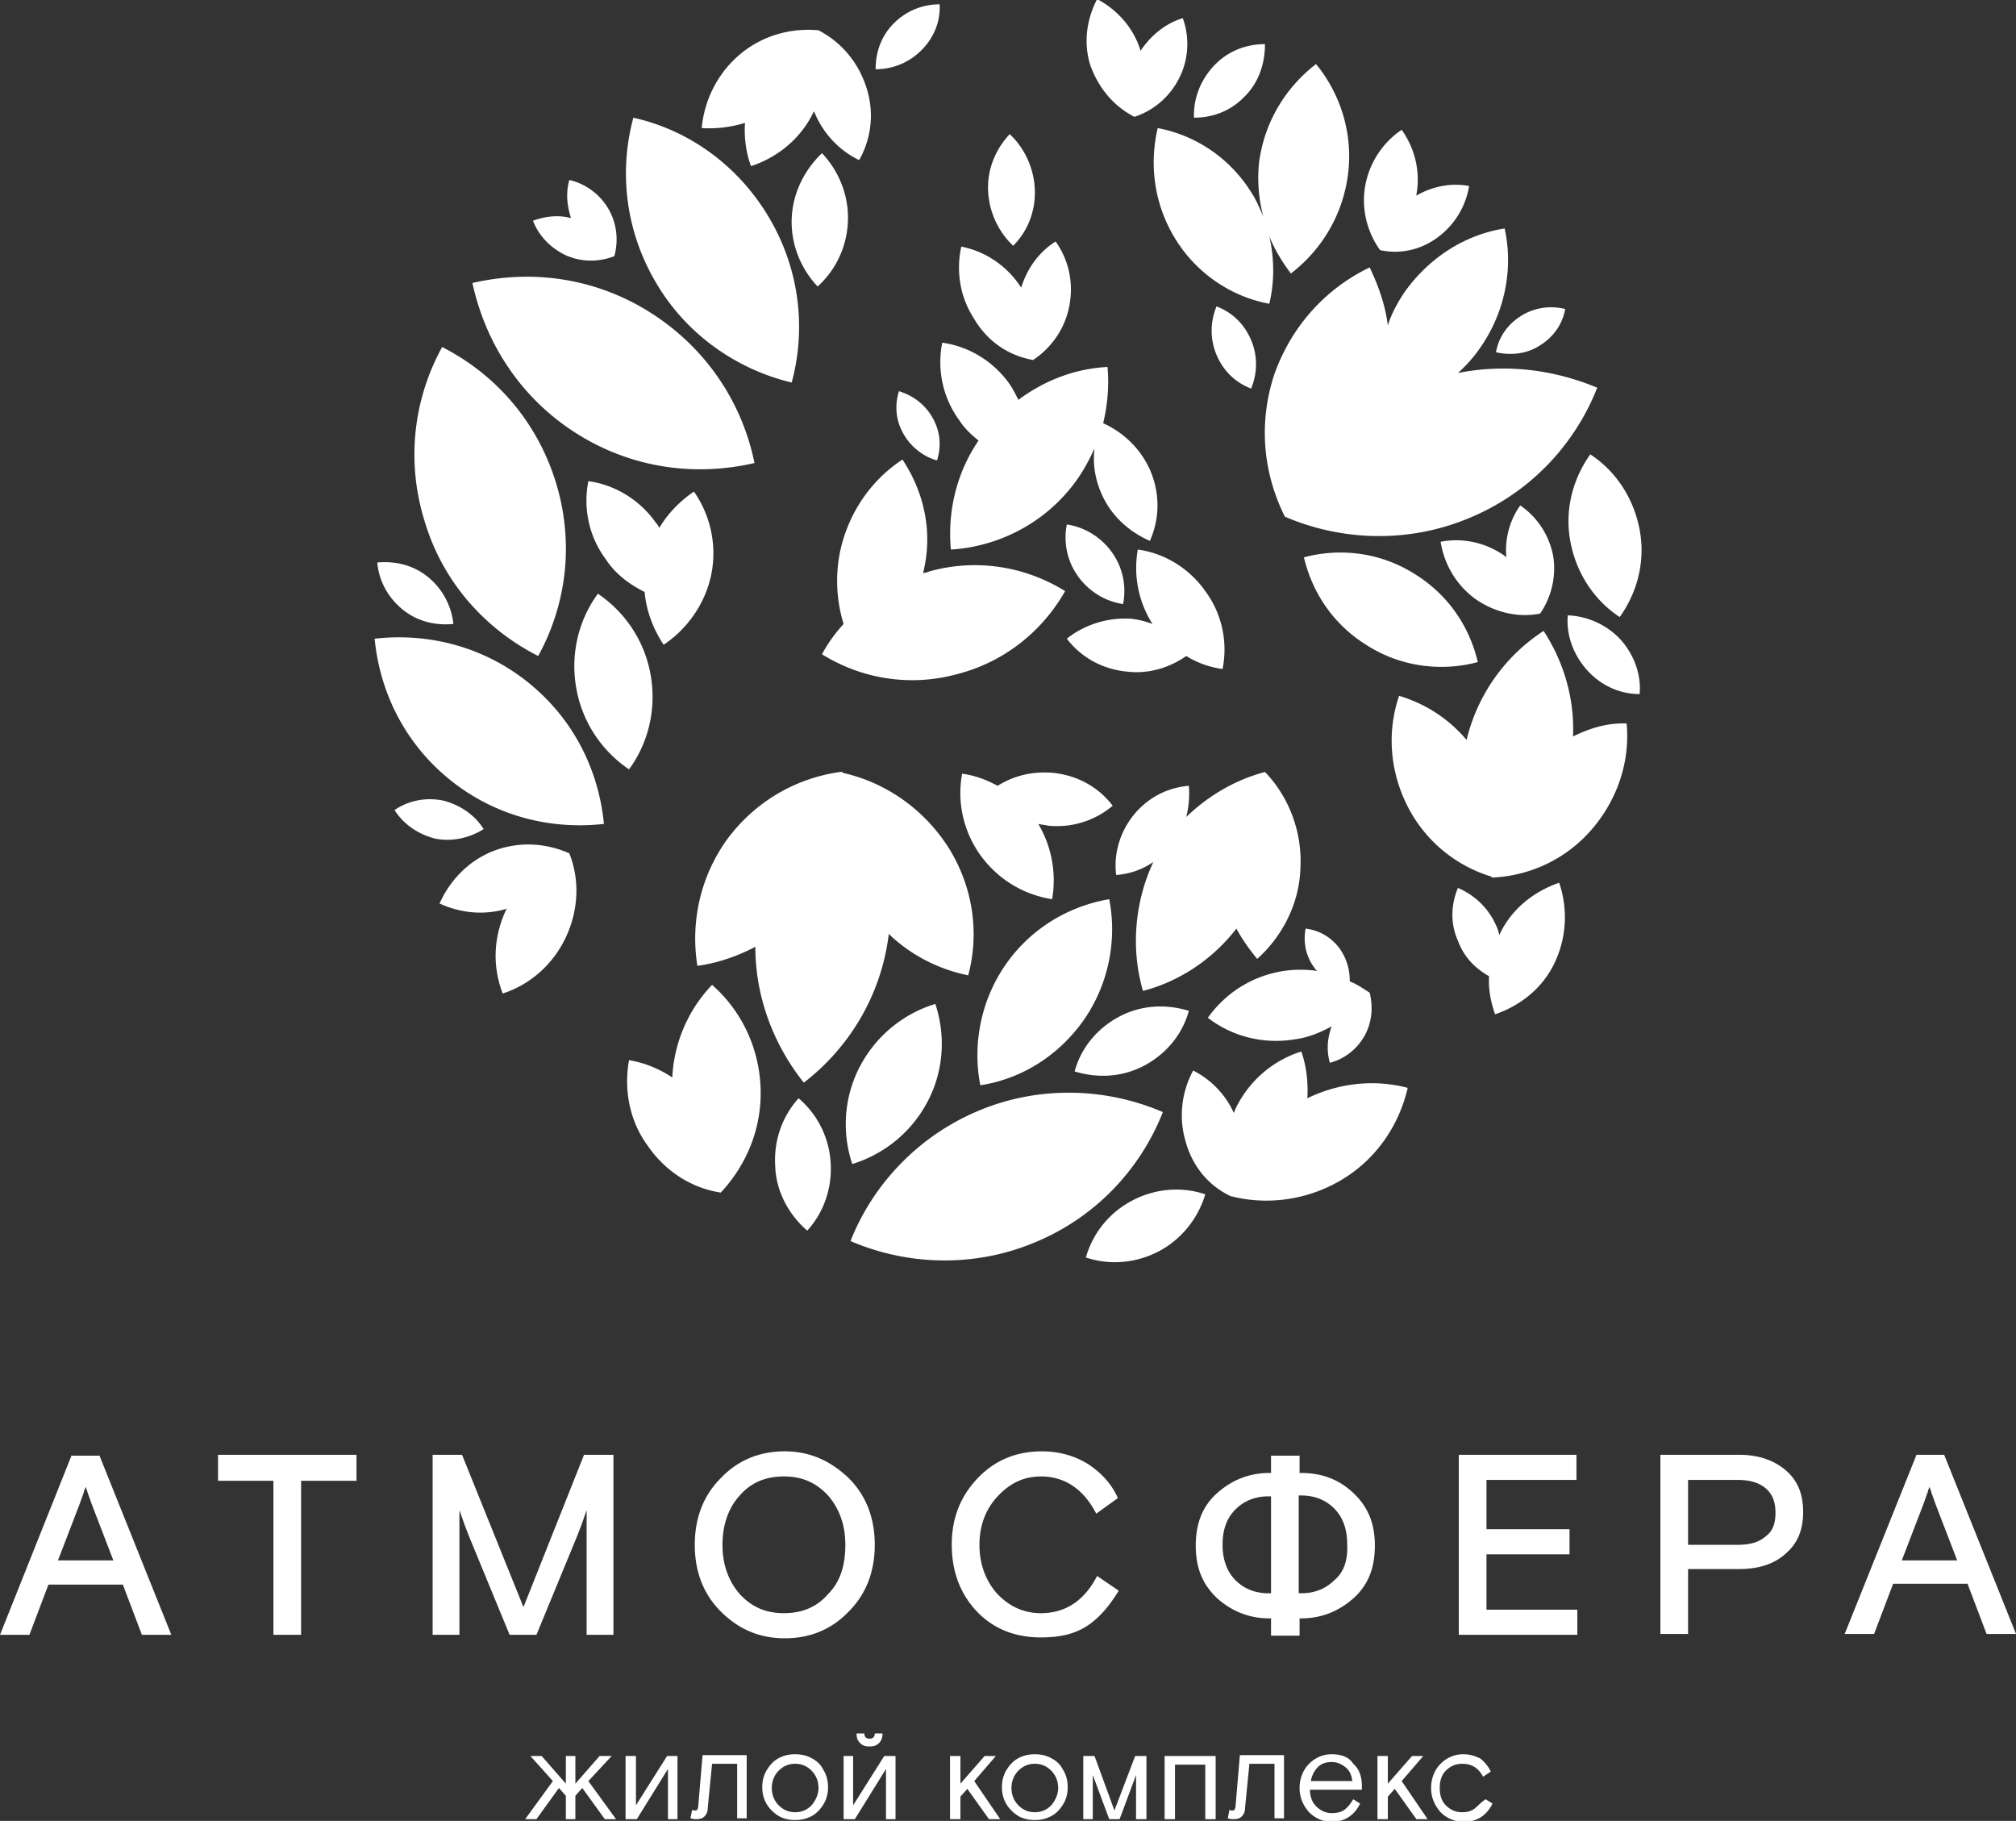 <svg width="382" height="345" fill="none" xmlns="http://www.w3.org/2000/svg"><rect width="100%" height="100%" fill="#333333" stroke="none"/><g clip-path="url(#clip0)" fill="#fff"><path d="M13.608 275.639L0 309.746h5.574l3.607-9.511h14.1l3.607 9.511h5.574l-13.608-33.943h-5.246v-.164zm-2.623 20.005l4.098-10.658.82-2.296c0-.164.164-.492.328-.984.164.492.328.82.328.984l.82 2.296 4.098 10.658H10.985zm30.33-15.085h10.493v29.187h5.246v-29.187h10.493v-4.92H41.315v4.92zm68.039 10.494l.819-2.132.984-2.787v23.612h5.082v-34.107h-5.574l-11.476 28.86-11.64-28.86h-5.575v34.107h5.083v-23.612l.983 2.787.82 2.132 7.706 18.693h5.082l7.706-18.693zm39.347-16.07c-4.754 0-8.853 1.64-12.132 5.084-3.279 3.279-4.918 7.542-4.918 12.625 0 5.084 1.639 9.347 4.918 12.626 3.279 3.28 7.214 5.084 12.132 5.084 4.755 0 8.853-1.64 12.132-5.084 3.279-3.279 4.919-7.542 4.919-12.626 0-5.083-1.64-9.346-4.919-12.625-3.442-3.28-7.377-5.084-12.132-5.084zm8.198 27.056c-2.132 2.46-4.919 3.607-8.362 3.607-3.443 0-6.066-1.147-8.361-3.607-2.131-2.46-3.279-5.575-3.279-9.347 0-3.771 1.148-7.05 3.279-9.346 2.131-2.46 4.918-3.607 8.361-3.607 3.443 0 6.066 1.147 8.362 3.607 2.131 2.46 3.279 5.575 3.279 9.346 0 3.936-.984 7.051-3.279 9.347zm40.331-22.3c4.427 0 8.034 2.295 10.493 7.05l4.098-2.951c-1.147-2.624-3.115-4.755-5.574-6.395-2.623-1.64-5.574-2.46-8.853-2.46-4.755 0-8.853 1.64-12.132 5.084-3.279 3.443-4.919 7.542-4.919 12.625 0 5.084 1.64 9.347 4.755 12.626 3.115 3.28 7.214 4.92 12.132 4.92 3.607 0 6.394-.656 8.689-2.132 2.296-1.476 4.263-3.771 6.066-6.723l-4.098-2.787c-2.46 4.755-6.066 7.05-10.657 7.05-3.279 0-6.066-1.311-8.361-3.771-2.132-2.46-3.279-5.575-3.279-9.183 0-3.607 1.147-6.722 3.443-9.182 2.295-2.46 4.918-3.771 8.197-3.771zm49.349-.656h-.328v-3.28h-5.411v3.28h-.328c-3.77 0-7.049 1.312-9.836 3.771-2.788 2.46-4.099 5.739-4.099 10.003 0 4.263 1.311 7.378 4.099 10.002 2.787 2.459 6.066 3.771 9.836 3.771h.328v3.28h5.411v-3.28h.328c3.77 0 7.049-1.312 9.836-3.771 2.788-2.46 4.099-5.739 4.099-10.002 0-4.264-1.311-7.379-4.099-10.003-2.787-2.623-6.066-3.771-9.836-3.771zm-5.739 22.792h-.491c-2.46 0-4.591-.82-6.231-2.46-1.639-1.639-2.459-3.935-2.459-6.722 0-2.952.82-5.084 2.459-6.723 1.64-1.64 3.771-2.46 6.231-2.46h.491v18.365zm11.969-2.46c-1.64 1.64-3.771 2.46-6.23 2.46h-.492v-18.529h.492c2.459 0 4.59.82 6.23 2.46 1.639 1.639 2.459 3.935 2.459 6.723.164 3.115-.656 5.411-2.459 6.886zm28.855-4.919h15.739v-4.755h-15.739v-9.346h17.05v-4.756h-22.297v34.107h22.461v-4.756h-17.214v-10.494zm56.726-15.905c-2.296-1.968-5.247-2.952-8.854-2.952h-14.919v33.943h5.247v-12.298h9.672c3.771 0 6.722-.984 8.854-2.952 2.295-1.967 3.279-4.591 3.279-7.87 0-3.28-.984-5.903-3.279-7.871zm-3.771 12.462c-1.312 1.148-2.951 1.64-5.41 1.64h-9.345v-12.298h9.345c2.295 0 4.098.491 5.41 1.639 1.311 1.148 1.803 2.624 1.803 4.592 0 1.967-.492 3.443-1.803 4.427zm33.773-15.414h-5.246l-13.608 33.943h5.574l3.607-9.511h14.1l3.607 9.511H382l-13.608-33.943zm-8.033 20.005l4.099-10.658.819-2.296c0-.164.164-.492.328-.984.164.492.328.82.328.984l.82 2.296 4.099 10.658h-10.493zm-244.447 37.058h-2.296l-4.59 5.247v-5.247h-1.804v5.247l-4.59-5.247H100.5l4.263 4.755-5.246 7.215h2.131l4.263-5.903 1.311 1.476v4.427h1.804v-4.427l1.311-1.476 4.263 5.903h2.131l-5.246-7.215 4.427-4.755zm4.59 9.347v-9.347h-1.967v11.97h2.131l5.902-9.51v9.51h1.804v-11.97h-1.968l-5.902 9.347zm11.804.163c0 .328-.164.492-.164.656-.163.164-.327.164-.491.164-.164 0-.328 0-.492-.164l-.328 1.64c.492.164.82.164 1.148.164.655 0 1.147-.164 1.475-.492.328-.328.656-.82.656-1.64l.82-8.362h4.754v10.33h1.804v-11.97h-8.362l-.82 9.674zm21.314-9.182c-.984-.492-1.968-.656-2.951-.656-.984 0-1.968.164-2.951.656-.984.492-1.64 1.148-2.296 2.132-.655.983-.983 2.131-.983 3.443 0 1.312.328 2.46.983 3.444.656.983 1.476 1.639 2.296 2.131.983.492 1.967.656 2.951.656.983 0 1.967-.164 2.951-.656.983-.492 1.639-1.148 2.295-2.131.656-.984.984-2.132.984-3.444 0-1.312-.328-2.46-.984-3.443-.492-.984-1.312-1.64-2.295-2.132zm.164 9.019c-.82.819-1.804 1.311-3.115 1.311-1.312 0-2.296-.492-3.115-1.311-.82-.82-1.312-1.968-1.312-3.28 0-1.312.492-2.46 1.312-3.279.819-.82 1.803-1.312 3.115-1.312 1.311 0 2.295.492 3.115 1.312.819.819 1.311 1.967 1.311 3.279 0 1.148-.492 2.296-1.311 3.28zm7.869 0v-9.347h-1.803v11.97h2.131l5.902-9.51v9.51h1.804v-11.97h-2.132l-5.902 9.347zm2.132-13.61h-1.476c0 .82.164 1.312.656 1.803.492.492.983.656 1.803.656s1.312-.164 1.804-.656c.492-.491.655-1.147.655-1.803h-1.475c0 .656-.328.984-.984.984-.656 0-.983-.328-.983-.984zm24.92 4.263h-2.132l-4.59 5.247v-5.247h-1.968v11.97h1.968v-4.263l1.311-1.476 4.099 5.739h2.131l-4.918-7.215 4.099-4.755zm10.328.328c-.983-.492-1.967-.656-2.951-.656-.983 0-1.967.164-2.951.656-.983.492-1.639 1.148-2.295 2.132-.656.983-.984 2.131-.984 3.443 0 1.312.328 2.46.984 3.444.656.983 1.476 1.639 2.295 2.131.984.492 1.968.656 2.951.656.984 0 1.968-.164 2.951-.656.984-.492 1.64-1.148 2.296-2.131.656-.984.983-2.132.983-3.444 0-1.312-.327-2.46-.983-3.443-.492-.984-1.312-1.64-2.296-2.132zm.164 9.019c-.819.819-1.803 1.311-3.115 1.311-1.311 0-2.295-.492-3.115-1.311-.819-.82-1.311-1.968-1.311-3.28 0-1.312.492-2.46 1.311-3.279.82-.82 1.804-1.312 3.115-1.312 1.312 0 2.296.492 3.115 1.312.82.819 1.312 1.967 1.312 3.279 0 1.148-.492 2.296-1.312 3.28zm11.969.983l-3.771-10.33h-2.131v11.97h1.803v-8.363l3.115 8.363h1.967l3.115-8.363v8.363h1.968v-11.97H215.1l-3.934 10.33zm9.509 1.64h1.967v-10.33h5.738v10.33h1.968v-11.97h-9.673v11.97zm13.443-2.46c0 .328-.164.492-.164.656-.163.164-.327.164-.491.164-.164 0-.328 0-.492-.164l-.328 1.64c.492.164.82.164 1.148.164.655 0 1.147-.164 1.475-.492.328-.328.656-.82.656-1.64l.82-8.362h4.754v10.33h1.804v-11.97h-8.362l-.82 9.674zm18.199-9.838c-1.64 0-3.115.656-4.263 1.804-1.148 1.148-1.803 2.787-1.803 4.591 0 1.804.655 3.28 1.803 4.591 1.148 1.148 2.623 1.804 4.263 1.804 2.459 0 4.262-1.148 5.41-3.443l-1.312-.82c-.491.82-.983 1.475-1.639 1.967s-1.476.656-2.459.656c-1.148 0-2.132-.492-2.951-1.312-.82-.819-1.148-1.967-1.148-3.115h9.837v-.656c0-1.804-.492-3.279-1.64-4.263-.819-1.312-2.295-1.804-4.098-1.804zm-3.935 5.083c.164-.984.656-1.967 1.312-2.623.655-.656 1.475-.984 2.623-.984.983 0 1.803.328 2.623.984.82.656 1.148 1.475 1.312 2.623h-7.87zm21.313-4.755h-2.131l-4.591 5.247v-5.247h-1.967v11.97h1.967v-4.263l1.312-1.476 4.099 5.739h2.131l-4.918-7.215 4.098-4.755zm9.673 10.002c-.656.492-1.475.656-2.295.656-1.312 0-2.295-.492-3.115-1.311-.82-.82-1.148-1.968-1.148-3.28 0-1.312.328-2.46 1.148-3.279.82-.82 1.803-1.312 3.115-1.312 1.803 0 3.115.82 3.935 2.459l1.475-.983a7.259 7.259 0 00-1.967-2.46c-.984-.492-1.967-.82-3.279-.82-1.64 0-3.115.656-4.263 1.804-1.147 1.148-1.803 2.787-1.803 4.591 0 1.804.656 3.28 1.803 4.591 1.148 1.148 2.623 1.804 4.427 1.804 2.459 0 4.263-1.148 5.41-3.443l-1.311-.82c-.984.656-1.476 1.311-2.132 1.803zm-59.021-131.998c-10.657-4.591-23.281-5.083-34.757-.328-11.477 4.755-20.166 13.938-24.429 24.76 10.657 4.591 23.281 5.083 34.757.328 11.641-4.755 20.166-13.938 24.429-24.76zm-44.594-1.968c3.115-5.903 3.443-12.626 1.475-18.529a24.074 24.074 0 00-14.263 11.806c-3.115 5.903-3.443 12.626-1.476 18.529a24.076 24.076 0 0014.264-11.806zm-90.5-60.998c8.526 6.887 19.018 9.51 29.183 8.363-.984-10.167-5.738-19.841-14.263-26.728-8.526-6.887-19.019-9.51-29.183-8.363.983 10.167 5.738 19.841 14.263 26.728zm16.723-23.448c5.41-9.839 6.886-21.645 3.279-33.123-3.607-11.478-11.476-20.332-21.477-25.416-5.41 9.839-6.886 21.645-3.28 33.123 3.444 11.478 11.477 20.333 21.478 25.416zm7.214 6.067c1.147 6.559 4.918 11.97 10.001 15.413 3.606-4.919 5.246-11.314 4.098-17.873-1.147-6.559-4.918-11.97-10.001-15.413-3.606 4.919-5.246 11.314-4.098 17.873zm27.379 95.596c4.919-5.247 7.87-12.298 7.542-20.004-.328-7.707-3.771-14.594-9.181-19.349-4.427 4.591-7.214 10.822-7.542 17.545-2.459-1.64-5.246-2.788-8.197-3.28-.984 5.411 0 11.315 3.442 16.07 3.443 5.083 8.526 8.198 13.936 9.018zm96.566.656c6.886 1.804 14.591.82 21.149-3.115 6.558-3.936 10.821-10.331 12.46-17.381-6.23-1.64-12.952-.984-19.018 1.967.164-2.951-.164-6.067-1.147-8.854-5.247 1.639-9.837 5.411-12.461 10.822-.163.328-.163.492-.327.82a16.704 16.704 0 00-7.706-8.035c-2.131 3.935-2.787 8.691-1.476 13.282 1.312 4.919 4.427 8.527 8.526 10.494zm6.23-185.618c-.656-1.475-1.312-3.115-2.295-4.59-4.099-6.56-10.657-10.823-17.707-12.135-1.639 7.05-.656 14.594 3.443 21.153 4.099 6.559 10.657 10.822 17.706 12.134.984-4.1.984-8.527 0-12.79.984 2.46 2.46 4.919 4.099 7.05 5.738-4.427 9.837-10.986 10.821-18.856.983-7.707-1.476-15.25-6.066-20.825-5.739 4.427-9.837 10.986-10.821 18.857a28.88 28.88 0 00.82 10.002zm-89.352 31.483c2.787-10.33 1.475-21.644-4.427-31.483-5.902-9.838-15.247-16.397-25.576-18.693-2.787 10.33-1.475 21.645 4.427 31.483 5.738 9.675 15.247 16.234 25.576 18.693zm-40.987 9.511c10.492 6.723 22.625 8.362 33.937 5.739-2.295-11.314-9.017-21.645-19.51-28.368-10.492-6.722-22.625-8.362-33.937-5.739 2.46 11.314 9.017 21.645 19.51 28.368zm50.168 22.464a27.782 27.782 0 00.656 13.774c-1.64 1.804-2.951 3.607-4.099 5.739 7.378 4.591 16.559 6.231 25.576 3.771 9.017-2.295 16.231-8.198 20.494-15.741-7.378-4.591-16.559-6.231-25.576-3.771-.492.163-.82.327-1.312.327 0-.327.164-.491.164-.819 1.639-7.379-.164-14.758-4.099-20.661-5.738 3.771-10.165 9.838-11.804 17.381zm138.864 35.09c.328-7.214-1.803-14.265-5.574-20.004-7.05 4.591-12.46 11.806-14.591 20.66-3.443-4.099-7.87-6.887-12.788-8.362-2.296 6.723-1.804 14.265 1.639 20.988a26.39 26.39 0 0015.903 13.282v.164h.164c7.05-.328 13.936-3.443 18.854-9.182 4.919-5.74 7.214-12.954 6.558-20.005-3.443-.164-6.886.82-10.165 2.459z"/><path d="M179.688 160.53c-4.755-7.379-11.969-12.298-20.002-14.102 0 0 0-.164-.164-.164h-.328c-8.197 1.148-15.903 5.411-21.313 12.626-5.247 7.215-7.05 15.906-5.739 24.104 3.771-.492 7.542-1.803 10.985-3.607 0 9.51 3.443 18.529 9.181 25.744 8.525-6.559 14.592-16.398 16.067-27.876v-.328c4.263 4.1 9.509 6.723 15.083 7.871 2.132-7.871.984-16.725-3.77-24.268zm86.4-105.107c-1.311 1.968-2.459 4.1-3.115 6.231-.491-3.935-1.803-7.543-3.443-10.986-8.197 3.935-14.755 10.986-18.034 20.169-3.115 9.346-2.131 18.856 1.968 27.055 10.656 4.591 23.28 5.083 34.757.328 11.64-4.755 20.165-13.938 24.428-24.76-8.197-3.443-17.379-4.591-26.396-2.787 1.64-1.476 3.115-3.116 4.427-5.084 4.59-6.722 6.066-14.921 4.426-22.3-7.377 1.148-14.263 5.411-19.018 12.134zM150.013 41.485c-.164 4.92 1.803 9.51 4.918 12.79 3.443-3.115 5.575-7.543 5.739-12.462.163-4.919-1.804-9.51-4.919-12.79-3.279 3.116-5.574 7.543-5.738 12.462zm55.414 151.676c4.755-6.887 6.23-15.25 4.755-22.793-7.706 1.312-14.919 5.575-19.674 12.462-4.754 6.887-6.23 15.25-4.754 22.793 7.541-1.148 14.755-5.411 19.673-12.462zm11.149-5.411c6.886-1.804 13.116-5.903 17.706-11.807 1.148 2.132 2.46 3.936 3.935 5.74 4.755-4.264 8.034-10.495 8.198-17.382.327-6.887-2.296-13.445-6.722-18.037-5.575 1.476-10.657 4.428-14.92 8.527.492-1.968.656-3.935.492-5.903-3.935.328-7.705 2.132-10.492 5.575-2.624 3.279-3.771 7.379-3.279 11.314a14.054 14.054 0 007.049-2.459c-3.606 7.706-4.262 16.561-1.967 24.432zm63.448-62.31c-1.639-6.887-5.738-12.954-12.296-16.89-6.394-3.935-13.936-4.755-20.658-2.951 1.64 6.887 5.739 12.954 12.297 16.889 6.394 3.935 13.935 4.755 20.657 2.952zm21.313-39.354c-3.279 4.591-4.918 10.494-3.77 16.561 1.147 6.067 4.59 11.151 9.345 14.266 3.279-4.591 4.918-10.494 3.77-16.561-1.147-6.067-4.59-11.15-9.345-14.266zm-19.182 98.876c-.164 2.46.328 4.919 1.148 7.215 4.755-1.64 9.017-4.919 11.313-9.839a20.134 20.134 0 00.819-15.085c-4.754 1.64-9.017 4.919-11.312 9.838v.164c-.164-.656-.328-1.311-.656-1.967a13.762 13.762 0 00-7.214-7.051c-1.311 3.115-1.475 6.723 0 10.002 1.148 3.116 3.279 5.247 5.902 6.723z"/><path d="M291.828 65.425c2.623-1.64 4.263-4.099 4.755-6.886-2.787-.656-5.738-.328-8.362 1.311-2.623 1.64-4.262 4.1-4.754 6.887 2.787.656 5.902.328 8.361-1.312zm5.247 51.16c-.328 3.607.983 7.379 3.607 10.33 2.623 2.952 6.23 4.592 10 4.592.328-3.608-.983-7.379-3.606-10.331a14.57 14.57 0 00-10.001-4.591zm-66.563-58.538c-1.148 2.787-1.312 6.067 0 9.182 1.311 3.116 3.607 5.247 6.558 6.395 1.147-2.787 1.311-6.067 0-9.182-1.312-3.116-3.607-5.248-6.558-6.395zm-138.865 99.04c-1.64-2.624-4.426-4.592-7.705-5.412-3.28-.655-6.558 0-9.181 1.804 1.639 2.624 4.426 4.591 7.705 5.411 3.28.656 6.558-.164 9.181-1.803zm61.317 76.083c3.115-3.443 4.754-8.034 4.427-12.954a17.416 17.416 0 00-6.067-12.134c-3.115 3.444-4.754 8.035-4.426 12.954.164 4.755 2.623 9.183 6.066 12.134zM76.236 115.437c2.787 2.296 6.23 3.116 9.673 2.788-.328-3.28-1.967-6.559-4.755-8.855-2.787-2.295-6.23-3.115-9.672-2.787.327 3.443 1.967 6.559 4.754 8.854zm101.32-28.203c.82-2.624.656-5.411-.82-8.035-1.475-2.623-3.77-4.263-6.394-5.083-.819 2.624-.655 5.411.82 8.035 1.476 2.623 3.935 4.427 6.394 5.083zm-70.334-38.862c2.951 1.312 6.23 1.312 9.181.164.82-2.951.492-6.23-1.147-9.018-1.64-2.788-4.427-4.756-7.378-5.412-.656 2.296-.492 4.756.328 7.215-2.459-.656-4.918-.328-7.214.492.984 2.624 3.115 5.083 6.23 6.56zm88.86-12.462c-.164-4.1-1.967-7.87-4.754-10.494-2.623 2.787-4.263 6.559-4.099 10.658.164 4.1 1.968 7.87 4.755 10.494 2.623-2.623 4.262-6.395 4.098-10.658zm20.822 165.941c4.263-2.295 7.214-6.067 8.361-10.33-4.262-1.312-9.017-1.148-13.28 1.148-4.262 2.295-7.213 6.067-8.361 10.33 4.263 1.312 9.017 1.148 13.28-1.148zm38.856-15.905c0-2.132-.492-4.099-1.804-6.067-1.639-2.296-3.935-3.608-6.558-3.936-.492 2.46 0 5.248 1.64 7.379.164.328.328.492.656.656a21.976 21.976 0 00-6.558 0c-6.066.984-10.985 4.263-14.264 8.855 4.427 3.443 10.329 5.083 16.395 4.099 2.623-.328 4.918-1.312 7.05-2.46-.82 2.296-.984 4.592-.328 6.887 2.623-.656 5.082-2.459 6.558-5.083 1.475-2.623 1.639-5.575.984-8.198-1.312-.82-2.46-1.64-3.771-2.132zm-27.38 40.337c-4.426-1.475-9.345-1.147-13.771 1.148a17.588 17.588 0 00-8.854 10.822c4.427 1.476 9.345 1.148 13.772-1.147 4.427-2.296 7.542-6.395 8.853-10.823zM202.149 99.368c-.656 3.279 0 6.887 2.131 9.838 2.131 2.952 5.246 4.756 8.525 5.247.656-3.279 0-6.886-2.131-9.838-2.132-2.951-5.247-4.755-8.525-5.247zm-2.788 71c.82-4.755 0-9.838-2.623-14.265.656.164 1.148.164 1.804.328a16.32 16.32 0 0012.296-3.772c-2.623-3.443-6.558-5.739-11.313-6.231-3.77-.328-7.377.492-10.492 2.46-2.132-1.148-4.263-1.968-6.722-2.296-.984 5.247.164 10.823 3.443 15.414 3.443 4.755 8.361 7.543 13.607 8.362z"/><path d="M185.426 83.463c-4.263 6.23-5.902 13.61-5.247 20.66 8.198-.492 16.395-4.263 22.133-10.986 2.132-2.46 3.771-5.247 5.083-8.199-.328 2.624 0 5.411 1.147 8.199 1.804 4.427 5.247 7.543 9.346 9.346 1.803-4.099 1.967-8.69.164-13.118-1.804-4.263-5.083-7.378-9.018-9.182.82-3.443 1.148-7.05.82-10.658-6.066.328-11.804 2.46-16.887 6.23-.491-.983-.983-1.967-1.639-2.95-3.115-4.428-7.87-7.216-12.788-7.872-.984 4.92 0 10.33 3.279 14.758.82 1.312 2.131 2.624 3.607 3.772zm-63.284 28.695c.328 3.607 1.639 7.051 3.606 10.002 4.427-2.951 7.87-7.707 9.018-13.282 1.147-5.575-.164-11.314-3.279-15.741-2.624 1.804-4.919 4.1-6.558 6.887-.164-.328-.328-.656-.656-.984-3.115-4.427-7.87-7.215-12.788-7.87-.984 4.918 0 10.33 3.279 14.757 1.803 2.787 4.427 4.755 7.378 6.231zm80.007 8.854c2.623 3.444 6.557 5.739 11.312 6.231 4.099.492 8.033-.656 11.312-2.951a17.385 17.385 0 006.886 2.459c.984-4.919 0-10.33-3.279-14.757-3.115-4.427-7.869-7.215-12.788-7.871-.819 4.755 0 9.675 2.787 14.102a17.283 17.283 0 00-3.934-.984c-4.591-.328-9.018 1.148-12.296 3.771zm70.333-76.083c3.279-2.46 5.247-5.903 5.903-9.675-3.279-.656-6.886 0-10.001 1.804v-.164c.819-4.427-.328-8.854-2.787-12.298-3.443 2.296-6.067 6.067-6.886 10.494-.82 4.428.328 8.855 2.787 12.298 3.771.82 7.705 0 10.984-2.46zm19.346 71.328c2.132-3.115 3.115-7.051 2.46-10.986-.82-4.099-3.116-7.379-6.231-9.51a14.68 14.68 0 00-2.623 9.838l-.164-.164c-3.607-2.624-8.033-3.607-12.296-2.788.656 4.1 2.787 8.035 6.558 10.823 3.771 2.623 8.198 3.607 12.296 2.787zM239.693 8.363c-3.607 0-7.05 1.311-9.673 4.099-2.623 2.788-3.935 6.395-3.771 9.838 3.607 0 7.05-1.311 9.673-4.099 2.623-2.623 3.771-6.23 3.771-9.838zM178.048.82a12.16 12.16 0 00-8.689 3.607c-2.459 2.46-3.443 5.575-3.443 8.69 3.115 0 6.23-1.147 8.689-3.607 2.459-2.46 3.607-5.575 3.443-8.69zm36.888 21.316c3.607-1.147 6.722-3.77 8.526-7.378a14.353 14.353 0 00.656-11.315c-3.279.984-6.066 3.28-8.034 6.231V9.51c-1.311-4.263-4.426-7.706-8.197-9.674-1.968 3.771-2.623 8.199-1.312 12.462 1.64 4.591 4.591 7.87 8.361 9.838zm-73.776 1.148c-.164 2.788.164 5.575 1.147 8.199 4.919-1.64 9.345-5.083 11.805-10.166 0 0 0-.164.163-.164 1.64 4.099 4.755 7.378 8.526 9.182 2.295-4.1 2.951-9.018 1.311-13.938-1.639-4.919-4.918-8.526-9.017-10.658-5.246-.492-10.656.984-14.919 4.591-4.263 3.608-6.722 8.69-7.214 13.938a22.998 22.998 0 008.198-.984z"/><path d="M195.754 68.213c3.443-2.296 6.067-5.903 6.886-10.33.82-4.428-.164-8.691-2.623-12.134-3.115 1.967-5.41 5.083-6.558 8.854v-.164c-2.623-4.1-6.886-6.887-11.312-7.707-.984 4.428-.328 9.347 2.295 13.446 2.623 4.591 6.722 7.215 11.312 8.035zm-100.5 120.029c5.082-1.64 9.509-5.412 11.968-10.659 2.46-5.247 2.623-10.986.656-15.905-4.427-1.968-9.509-2.296-14.263-.492-4.755 1.804-8.362 5.575-10.33 10.002 3.936 1.804 8.362 2.296 12.789.984 0 0 0 .164-.164.164-2.46 5.247-2.623 10.822-.656 15.906z"/></g><defs><clipPath id="clip0"><path fill="#fff" d="M0 0h382v345H0z"/></clipPath></defs></svg>